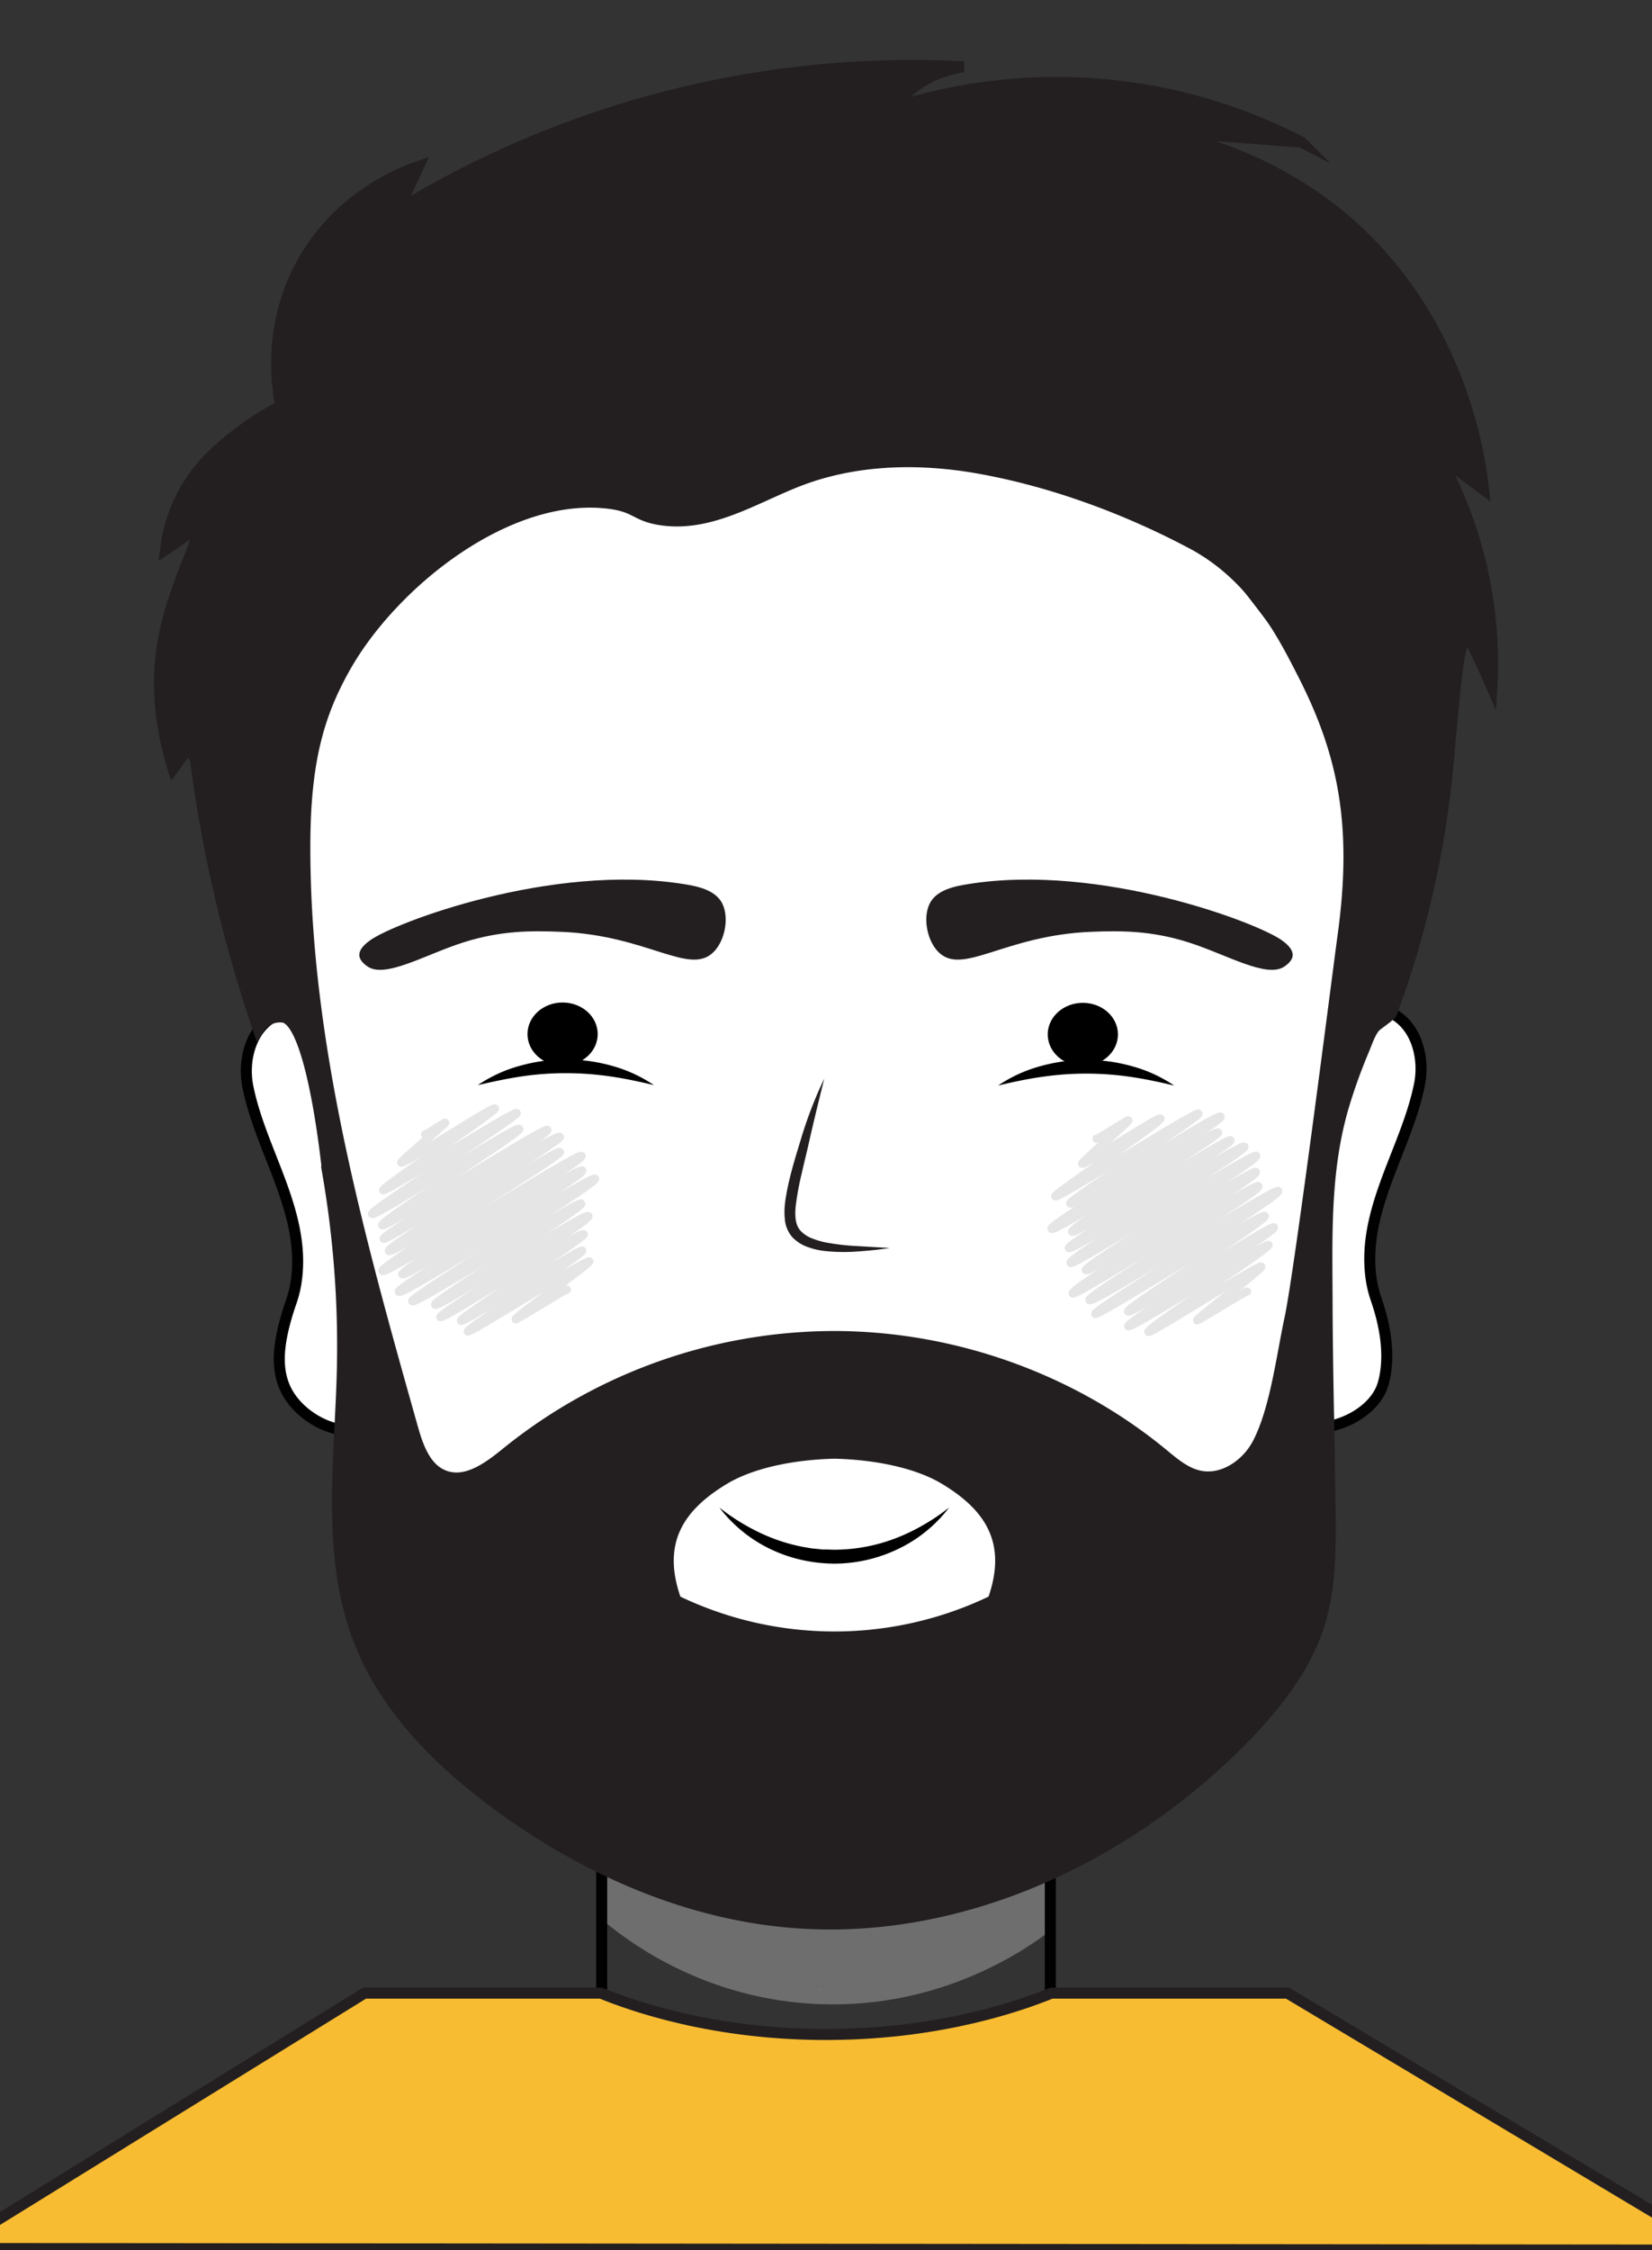<svg id="Layer_1" data-name="Layer 1" xmlns="http://www.w3.org/2000/svg" xmlns:xlink="http://www.w3.org/1999/xlink" viewBox="0 0 600 817"><rect x="0" y="0" width="600" height="817" fill="#333333" stroke="none"/><defs><style>.cls-1,.cls-4,.cls-7{fill:none;}.cls-2{clip-path:url(#clip-path);}.cls-3{fill:#6e6e6f;}.cls-4,.cls-5{stroke:#010101;}.cls-11,.cls-4,.cls-5,.cls-8,.cls-9{stroke-miterlimit:10;}.cls-11,.cls-4,.cls-5,.cls-9{stroke-width:4px;}.cls-5{fill:#fff;}.cls-6{opacity:0.17;}.cls-7{stroke:#646464;stroke-linecap:round;stroke-linejoin:round;}.cls-7,.cls-8{stroke-width:3px;}.cls-8{stroke:#000;}.cls-9{fill:#f8bc32;}.cls-11,.cls-9{stroke:#231f20;}.cls-10,.cls-11{fill:#231f20;}</style><clipPath id="clip-path"><rect class="cls-1" width="600" height="816.98"/></clipPath></defs><g class="cls-2"><path class="cls-3" d="M220.29,637.23q-.89,29.82-1.76,59.66c8.22,7,36.62,29.32,79.51,30.81,44.41,1.56,75.06-20.26,83.43-26.66l-1.71-92.57c-1.79,3.58-32.83,63.21-89.26,63.26C252.18,671.76,226.53,644.31,220.29,637.23Z"/><rect class="cls-4" x="218.53" y="619.73" width="162.94" height="197.27"/><path class="cls-5" d="M515.57,393.67c-4.71,23.62-21.07,45.47-17.6,70.44a39.93,39.93,0,0,0,1.8,7.52c3.26,9.39,5.37,20.63,2.66,30.57-2.88,10.57-17.28,17.55-27.31,15.9-5.38-.89-8.1-4.1-10.56-2.54-3.52,2.2-.25,10.11-1.09,20.53-.65,8-3.31,13.52-7.83,22.07a216.79,216.79,0,0,1-59.86,71.16c-20.21,15.41-48.15,36.47-87.34,36.51-.94,0-1.86,0-2.78,0s-1.85,0-2.79,0h0v.91h-.15c-.94,0-1.85,0-2.78,0s-1.84,0-2.78,0c-39.2,0-67.13-21.1-87.35-36.51a216.91,216.91,0,0,1-59.86-71.16c-6.59-12.47-7.62-19.27-7.83-22.07-1-13.28,4.66-23.56,1.74-25.24-2.37-1.35-5.82,5.6-13.39,7.25-9.86,2.14-23.19-5.52-27.3-15.9-2.55-6.42-2.77-15,2.65-30.57a39.93,39.93,0,0,0,1.8-7.52c3.48-25-12.88-46.82-17.59-70.44C87.75,383.37,92.27,368.73,106,367c.43-.06,5.78.36,5.78.36-10.28-27.61-32-96.79,2.51-142.16,2.31-3,2.66-3.11,39.71-30.23,71.25-52.15,101.89-75.61,142.25-73.09,1.64.11,2.94.23,3.61.29,1.07-.14,2-.24,2.82-.27V121c.84,0,1.82.13,2.94.28a24.7,24.7,0,0,1,3.6-.29c67.22.63,121,63.41,138.38,85.2,22,27.59,47.33,59.59,49.51,107.32a151.25,151.25,0,0,1-10.67,62.22c.26-1,1.93-7.25,7.26-9.26a15.91,15.91,0,0,1,5.78-.36C513.28,367.82,517.8,382.46,515.57,393.67Z"/><g class="cls-6"><path class="cls-7" d="M398.28,413.45c.21.37,11.4-6.94,11.55-6.67.3.52-17.12,15.19-16.79,15.75.45.79,27.91-17.28,28.42-16.41.64,1.12-38.68,27.42-38.2,28.26.68,1.16,51.36-31.16,52-30S388,435.78,388.7,437c.81,1.4,53.74-33.07,54.62-31.54,1,1.79-62.45,38.93-61.42,40.71s59.5-36.65,60.5-34.93c.69,1.21-54,34.39-53,36,.81,1.4,56.77-34.54,57.54-33.22s-59.54,37.8-58.76,39.15c.93,1.61,62.79-38.52,63.77-36.81s-64.24,40.28-63.12,42.22c.79,1.37,66.58-40.39,67.42-38.93,1.07,1.85-62.87,39.84-61.88,41.57.9,1.55,60.88-37.18,61.76-35.66,1.11,1.93-67.7,42-66.51,44.09.81,1.41,66.5-40.61,67.46-38.95,1.09,1.88-62.38,39.64-61.4,41.34,1.09,1.9,67.63-41.21,68.57-39.59,1.07,1.86-67.26,43.23-66.46,44.62.71,1.22,60.69-37.13,61.59-35.56s-50.49,33.24-49.65,34.69,52.21-31.83,52.94-30.56c.95,1.65-53.78,34.39-52.91,35.9.77,1.33,50.39-30.63,51-29.48.56,1-44.37,30.33-43.67,31.53.55.95,40.38-24.74,41-23.68.45.79-23.69,18.87-23.31,19.52.16.29,17.91-10.9,18.15-10.49"/></g><g class="cls-6"><path class="cls-7" d="M154.4,411.87c.21.36,7.16-4.49,7.31-4.22s-16.24,14-16,14.47c.58,1,33.53-20.58,34.06-19.66s-41.16,28.72-40.6,29.69,47.83-29.11,48.48-28-53.27,35.34-52.53,36.62c.85,1.47,52.58-32.42,53.47-30.88.78,1.36-50.67,33.44-49.78,35,.8,1.38,59.26-36,60-34.66.93,1.62-60.23,38.28-59.49,39.56s63-38.78,64-37c.83,1.44-63.07,39.72-62.1,41.41,1.07,1.85,61.25-37.48,62.17-35.9.79,1.37-65.53,41.35-64.48,43.16s71.36-43.43,72.33-41.75c1.09,1.89-66.18,41.1-65.1,43,.88,1.51,64.38-39.37,65.34-37.72,1.16,2-67.65,42.29-66.62,44.06S215.17,426.3,216.12,428s-67.26,43-66.42,44.45c1,1.75,60.53-36.92,61.39-35.44S157.22,472.45,158,473.72c.93,1.61,54.73-33.89,55.72-32.17S159.2,477,159.92,478.24s51.2-31.65,52.11-30.08c.63,1.1-45.25,30.25-44.58,31.4s43.4-26.53,44-25.43-42.09,28.39-41.56,29.3S213.45,456.9,214.06,458c.4.71-27.2,20.3-26.78,21,.23.42,18.38-11.18,18.62-10.75"/></g><rect class="cls-1" x="-70.66" y="-33.15" width="768.1" height="994.01"/><rect class="cls-1" x="-70.66" y="-33.15" width="768.1" height="994.01"/><path d="M362.5,394.16a51.58,51.58,0,0,1,15.22-7,61.7,61.7,0,0,1,33.52,0,51.13,51.13,0,0,1,15.21,7c-5.43-1.29-10.72-2.43-16-3.18a110.5,110.5,0,0,0-31.87,0C373.22,391.72,367.93,392.86,362.5,394.16Z"/><ellipse class="cls-8" cx="393.28" cy="375.59" rx="11.25" ry="9.97"/><path d="M173.55,394a51.13,51.13,0,0,1,15.21-7,61.86,61.86,0,0,1,33.53,0,51.41,51.41,0,0,1,15.21,7c-5.43-1.3-10.72-2.44-16-3.18a112.36,112.36,0,0,0-15.94-1.16,109.44,109.44,0,0,0-15.93,1.15C184.27,391.6,179,392.74,173.55,394Z"/><ellipse class="cls-8" cx="204.33" cy="375.47" rx="11.25" ry="9.97"/><path class="cls-9" d="M467.63,723.7l156,93.3-641.26-.59,150-92.71h85.88c10.46,4.25,40.76,15.36,83.64,15,40.7-.3,69.39-10.73,80-15Z"/><path class="cls-10" d="M133.6,351c6.53,4.22,20.69-4.32,34.55-8.77s25.16-4.3,35.44-3.9c31.92,1.25,47,16.36,55.78,7.14,4.05-4.27,5.42-12.37,3-17.32-2.55-5.3-9.88-6.47-14.08-7.15-47.76-7.68-105,14-113.86,20.42-1.15.83-4.11,3-3.92,5.56C130.71,349.11,133,350.58,133.6,351Z"/><path class="cls-10" d="M466.4,351c-6.53,4.22-20.69-4.32-34.55-8.77s-25.16-4.3-35.44-3.9c-31.92,1.25-47,16.36-55.78,7.14-4.05-4.27-5.42-12.37-3-17.32,2.55-5.3,9.88-6.47,14.08-7.15,47.76-7.68,105,14,113.86,20.42,1.15.83,4.11,3,3.92,5.56C469.29,349.11,467,350.58,466.4,351Z"/><path d="M297.51,721.27c.43,0,.86,0,1.3,0v-.06C298.38,721.26,298,721.27,297.51,721.27Z"/><path d="M296.13,721.24v.06c.44,0,.89,0,1.33,0C297,721.27,296.57,721.26,296.13,721.24Z"/><path d="M261.28,547.38a75.17,75.17,0,0,0,9.6,6.48,71.12,71.12,0,0,0,10.26,4.86,63.67,63.67,0,0,0,10.78,3l2.75.47c.92.11,1.85.19,2.77.28l1.39.15,1.39,0,2.78.08a62.91,62.91,0,0,0,21.86-4,70.08,70.08,0,0,0,10.26-4.86,74.06,74.06,0,0,0,9.6-6.47,50.7,50.7,0,0,1-18.29,14.94A53.8,53.8,0,0,1,303,567.75a55.48,55.48,0,0,1-12.05-1.4,53,53,0,0,1-11.38-4A51.05,51.05,0,0,1,261.28,547.38Z"/><path class="cls-11" d="M532.72,231.7c.59,0,1.72,1.79,3.59,5.6,1.69,3.43,3.71,8,5.52,12.18a156,156,0,0,0-3-40.29,157.63,157.63,0,0,0-16-43.36l16,11.95c-1.26-11.55-8.63-67.88-58.3-104.3a146.69,146.69,0,0,0-62.79-26l54.89,4.1a193.53,193.53,0,0,0-66.44-20.33,195.59,195.59,0,0,0-81.71,7.88A38.11,38.11,0,0,1,336,29a39,39,0,0,1,14-4.74A358.89,358.89,0,0,0,144.7,76.13q3.66-7.84,7.3-15.69c-6.67,2.33-25.41,9.81-38.7,29.24-17.42,25.49-12.41,52.41-11.29,57.78a94.53,94.53,0,0,0-15.59,9.87c-5.78,4.52-13.57,10.57-19.43,21a57.85,57.85,0,0,0-6.88,21.23c.94-.62,2.2-1.46,3.67-2.48,6.08-4.2,6.76-5.12,7.23-4.86,3,1.66-8.09,19.69-11.76,40.63-1.92,11-2.49,26.47,3.64,46.29,3.38-4.65,5.54-7.64,5.54-7.64a1,1,0,0,1-.14-.29S71,275.81,71,275.81c1.7,13.09,4,27.08,7.24,41.82a504.8,504.8,0,0,0,15.59,56.08,9.13,9.13,0,0,1,8.93-4.41c10.82,1.28,16.21,56.2,16.21,56.2a368.91,368.91,0,0,1,5.36,72.23c-.82,33.23-5.93,67.78,6.4,98.76,9.62,24.18,29,43.5,50.28,59.09,30.63,22.46,66.75,38.77,104.89,42.29,61.2,5.66,122.34-22.67,165-65.87,12.14-12.29,23.25-26.2,28.32-42.53,4.15-13.39,4-27.63,3.85-41.61-.28-24.41-1-49.77-1.08-74.55s-1-49.12,6.37-73c2-6.52,4.35-12.92,7-19.21,1.1-2.63,2.06-5.65,3.77-7.94.84-1.12,6.42-4.58,6.42-5.63A355.67,355.67,0,0,0,525,286.22C527.55,264,529,231.78,532.72,231.7ZM360.65,581.17a132.09,132.09,0,0,1-115.15,0c-7.69-21.45,1.26-34.36,17.57-44.15,9.85-5.91,24.75-9,40-9.38,15.26.37,30.16,3.47,40,9.38C359.39,546.81,368.33,559.72,360.65,581.17ZM487.75,340.1c-1,7-15.51,121.36-19.26,138.75-2.93,13.58-5.28,33.31-11.76,45.49-4,7.46-12.47,13.33-20.9,11.64-5.3-1.06-9.54-4.78-13.68-8.18-32.9-27.08-75.74-42.41-118.8-42.52a189.69,189.69,0,0,0-119,41.92c-6.56,5.36-14.69,11.58-22.74,8.74-6.93-2.44-9.76-10.33-11.72-17.26C130.3,449.31,110.59,378.9,110.71,307c.06-30.81,5.07-48,15-65.36,17.21-30,58.49-63.31,95.25-58.92,10.47,1.25,9.71,4.7,19.55,6.07,19.24,2.66,36.31-9.91,53.73-15.7,19.77-6.57,41.14-6.71,61.5-3.06,26.55,4.76,53.42,14.7,77.22,27.35,22.14,11.78,32.78,32.59,40,46.73C487.88,273.14,493.43,299.22,487.75,340.1Z"/><path class="cls-10" d="M299.37,391.63c-1.88,7.63-3.75,15.17-5.47,22.78-.83,3.82-1.82,7.59-2.65,11.38a102.14,102.14,0,0,0-2.14,11.26c-.49,3.67-.44,7.45,1.52,9.68a10.63,10.63,0,0,0,4.09,2.83,30,30,0,0,0,5.26,1.58,86.86,86.86,0,0,0,11.43,1.31l11.71.68c-3.88.65-7.79,1-11.71,1.28a65.4,65.4,0,0,1-11.94-.19,26.38,26.38,0,0,1-6.05-1.41,14.32,14.32,0,0,1-5.61-3.55,11.33,11.33,0,0,1-2.74-6.35,26.62,26.62,0,0,1,.07-6.32c1.11-8.07,3.48-15.5,5.76-23A150.32,150.32,0,0,1,299.37,391.63Z"/></g></svg>